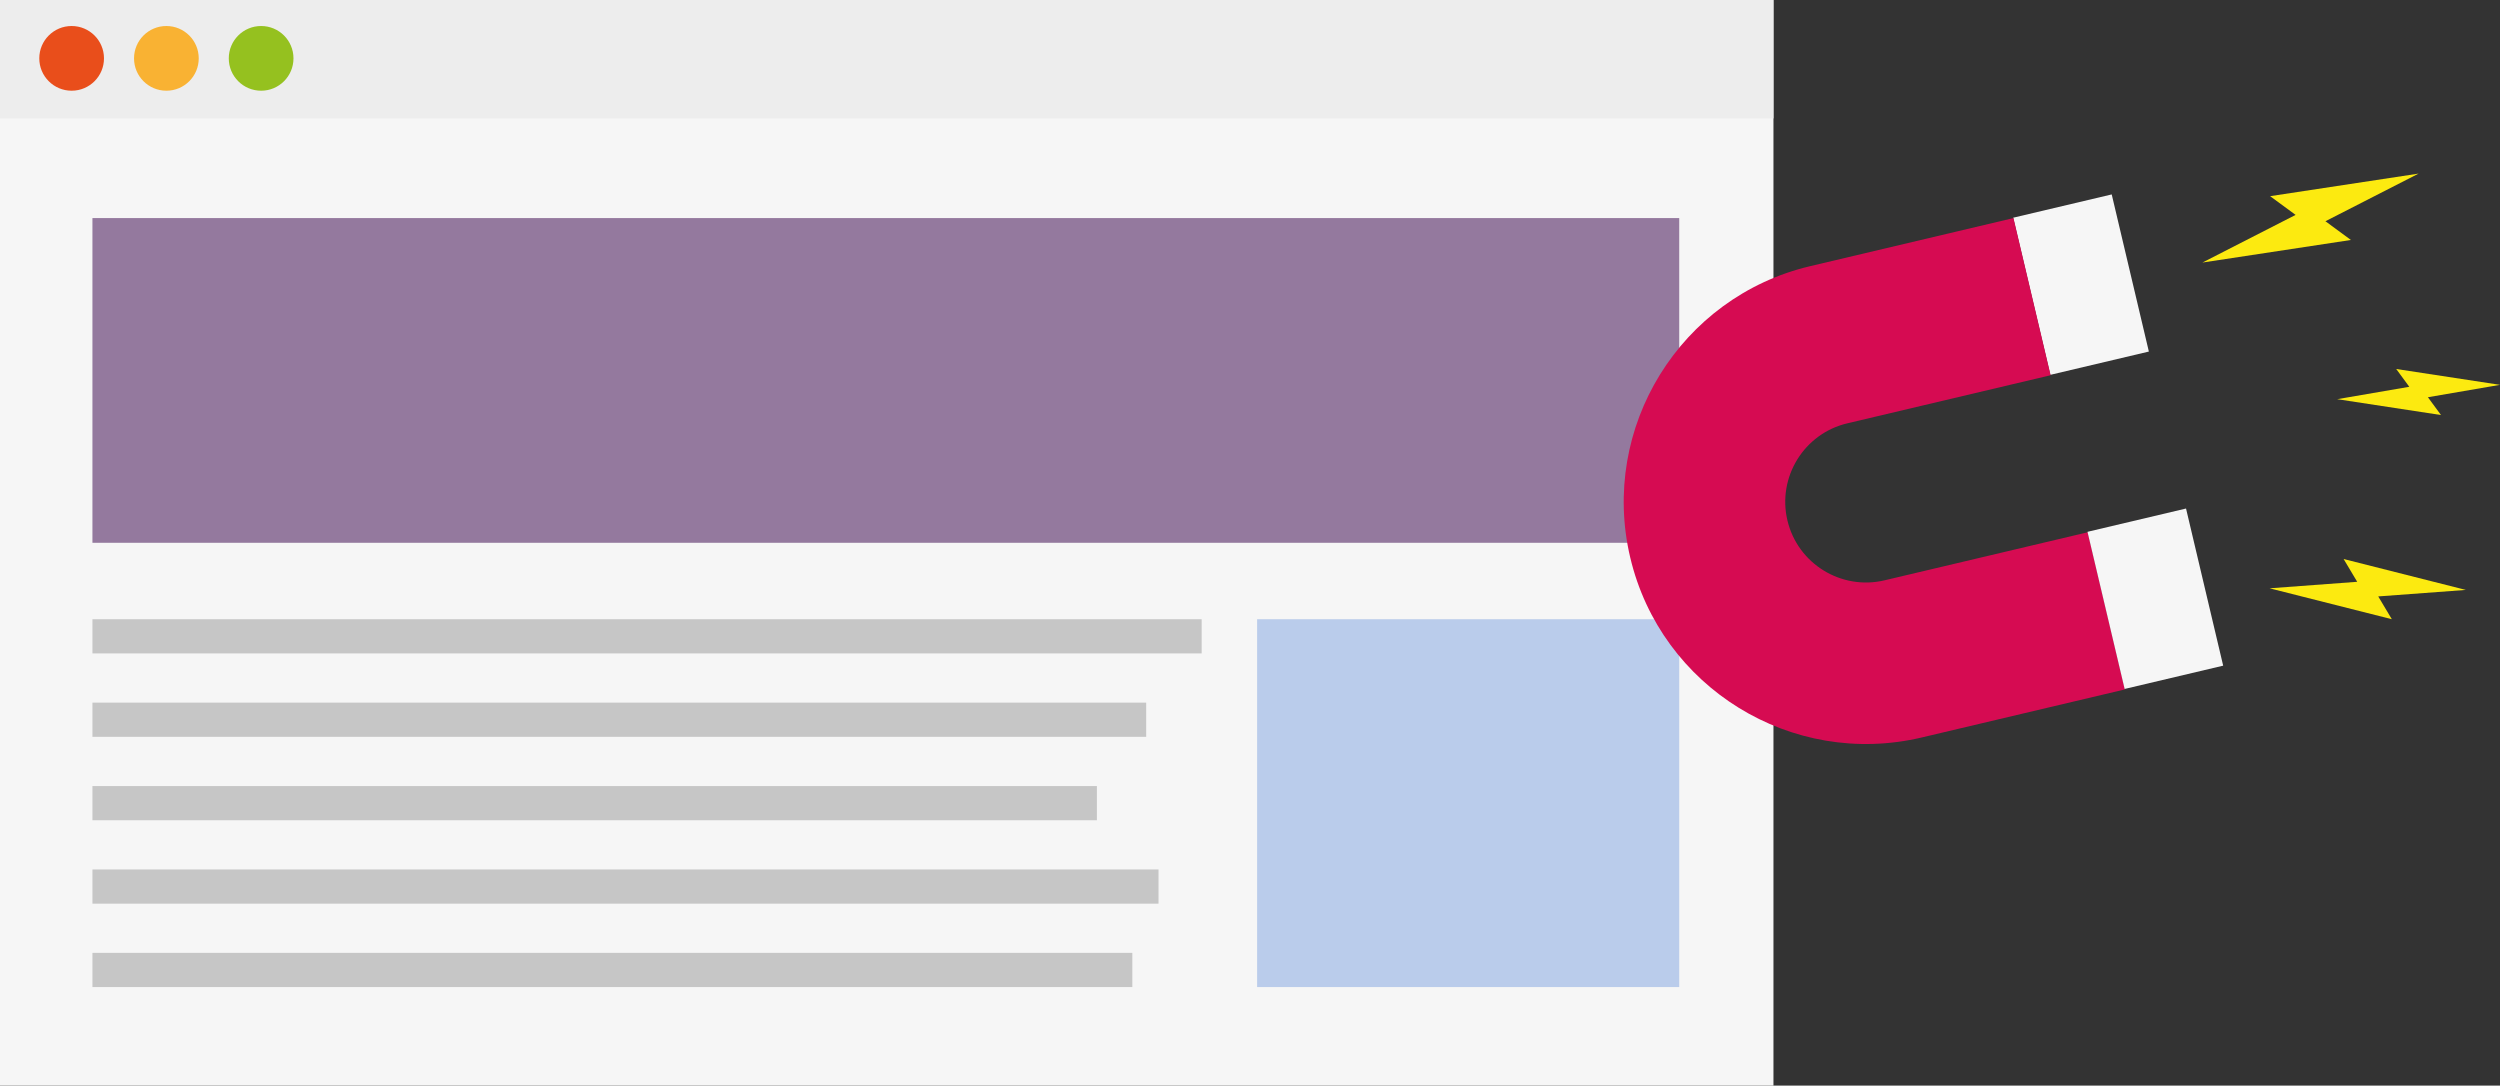 <?xml version="1.0" encoding="utf-8"?>
<!-- Generator: Adobe Illustrator 16.0.4, SVG Export Plug-In . SVG Version: 6.00 Build 0)  -->
<!DOCTYPE svg PUBLIC "-//W3C//DTD SVG 1.1//EN" "http://www.w3.org/Graphics/SVG/1.1/DTD/svg11.dtd">
<svg version="1.1" id="Laag_1" xmlns="http://www.w3.org/2000/svg" xmlns:xlink="http://www.w3.org/1999/xlink" x="0px" y="0px"
	 width="270.46px" height="117.442px" viewBox="0 0 270.46 117.442" enable-background="new 0 0 270.46 117.442"
	 xml:space="preserve">
<rect x="0" y="0" width="270.46" height="117.442" fill="#333333" stroke="none"/>
<rect fill="#F6F6F6" width="191.86" height="117.442"/>
<rect x="10" y="23.592" fill="#94799E" width="171.666" height="35.129"/>
<rect x="136" y="66.99" fill="#BACCEB" width="45.666" height="39.796"/>
<g>
	<g>
		
			<rect x="216.432" y="25.353" transform="matrix(0.23 0.973 -0.973 0.23 203.343 -195.386)" fill="#F6F6F6" width="17.471" height="10.957"/>
		<path fill="#D60B52" d="M225.864,57.581l-21.993,5.202c-4.684,1.107-9.395-1.801-10.502-6.485
			c-1.107-4.683,1.801-9.394,6.484-10.502l21.992-5.202l-4.021-17.002l-21.993,5.202c-14.059,3.325-22.791,17.468-19.465,31.526
			c3.324,14.059,17.467,22.789,31.525,19.465l21.992-5.202L225.864,57.581z"/>
		
			<rect x="224.471" y="59.342" transform="matrix(0.23 0.973 -0.973 0.23 242.605 -177.045)" fill="#F6F6F6" width="17.471" height="10.957"/>
	</g>
	<polygon fill="#FCEA10" points="261.654,18.78 245.592,21.222 248.346,23.249 238.266,28.404 254.328,25.961 251.574,23.934 	"/>
	<polygon fill="#FCEA10" points="270.461,41.634 259.232,39.918 260.647,41.844 252.848,43.185 264.076,44.9 262.66,42.974 	"/>
	<polygon fill="#FCEA10" points="266.765,63.82 253.541,60.476 255.012,62.941 245.534,63.645 258.758,66.989 257.286,64.523 	"/>
</g>
<rect fill="#EDEDED" width="191.86" height="12.814"/>
<circle fill="#E94E1B" cx="7.75" cy="6.314" r="3.5"/>
<circle fill="#F9B233" cx="18" cy="6.314" r="3.5"/>
<circle fill="#95C11F" cx="28.25" cy="6.314" r="3.5"/>
<rect x="10" y="66.99" fill="#C6C6C6" width="120" height="3.699"/>
<rect x="10" y="103.085" fill="#C6C6C6" width="112.5" height="3.7"/>
<rect x="10" y="94.062" fill="#C6C6C6" width="115.333" height="3.699"/>
<rect x="10" y="85.038" fill="#C6C6C6" width="108.667" height="3.7"/>
<rect x="10" y="76.013" fill="#C6C6C6" width="114" height="3.7"/>
</svg>
